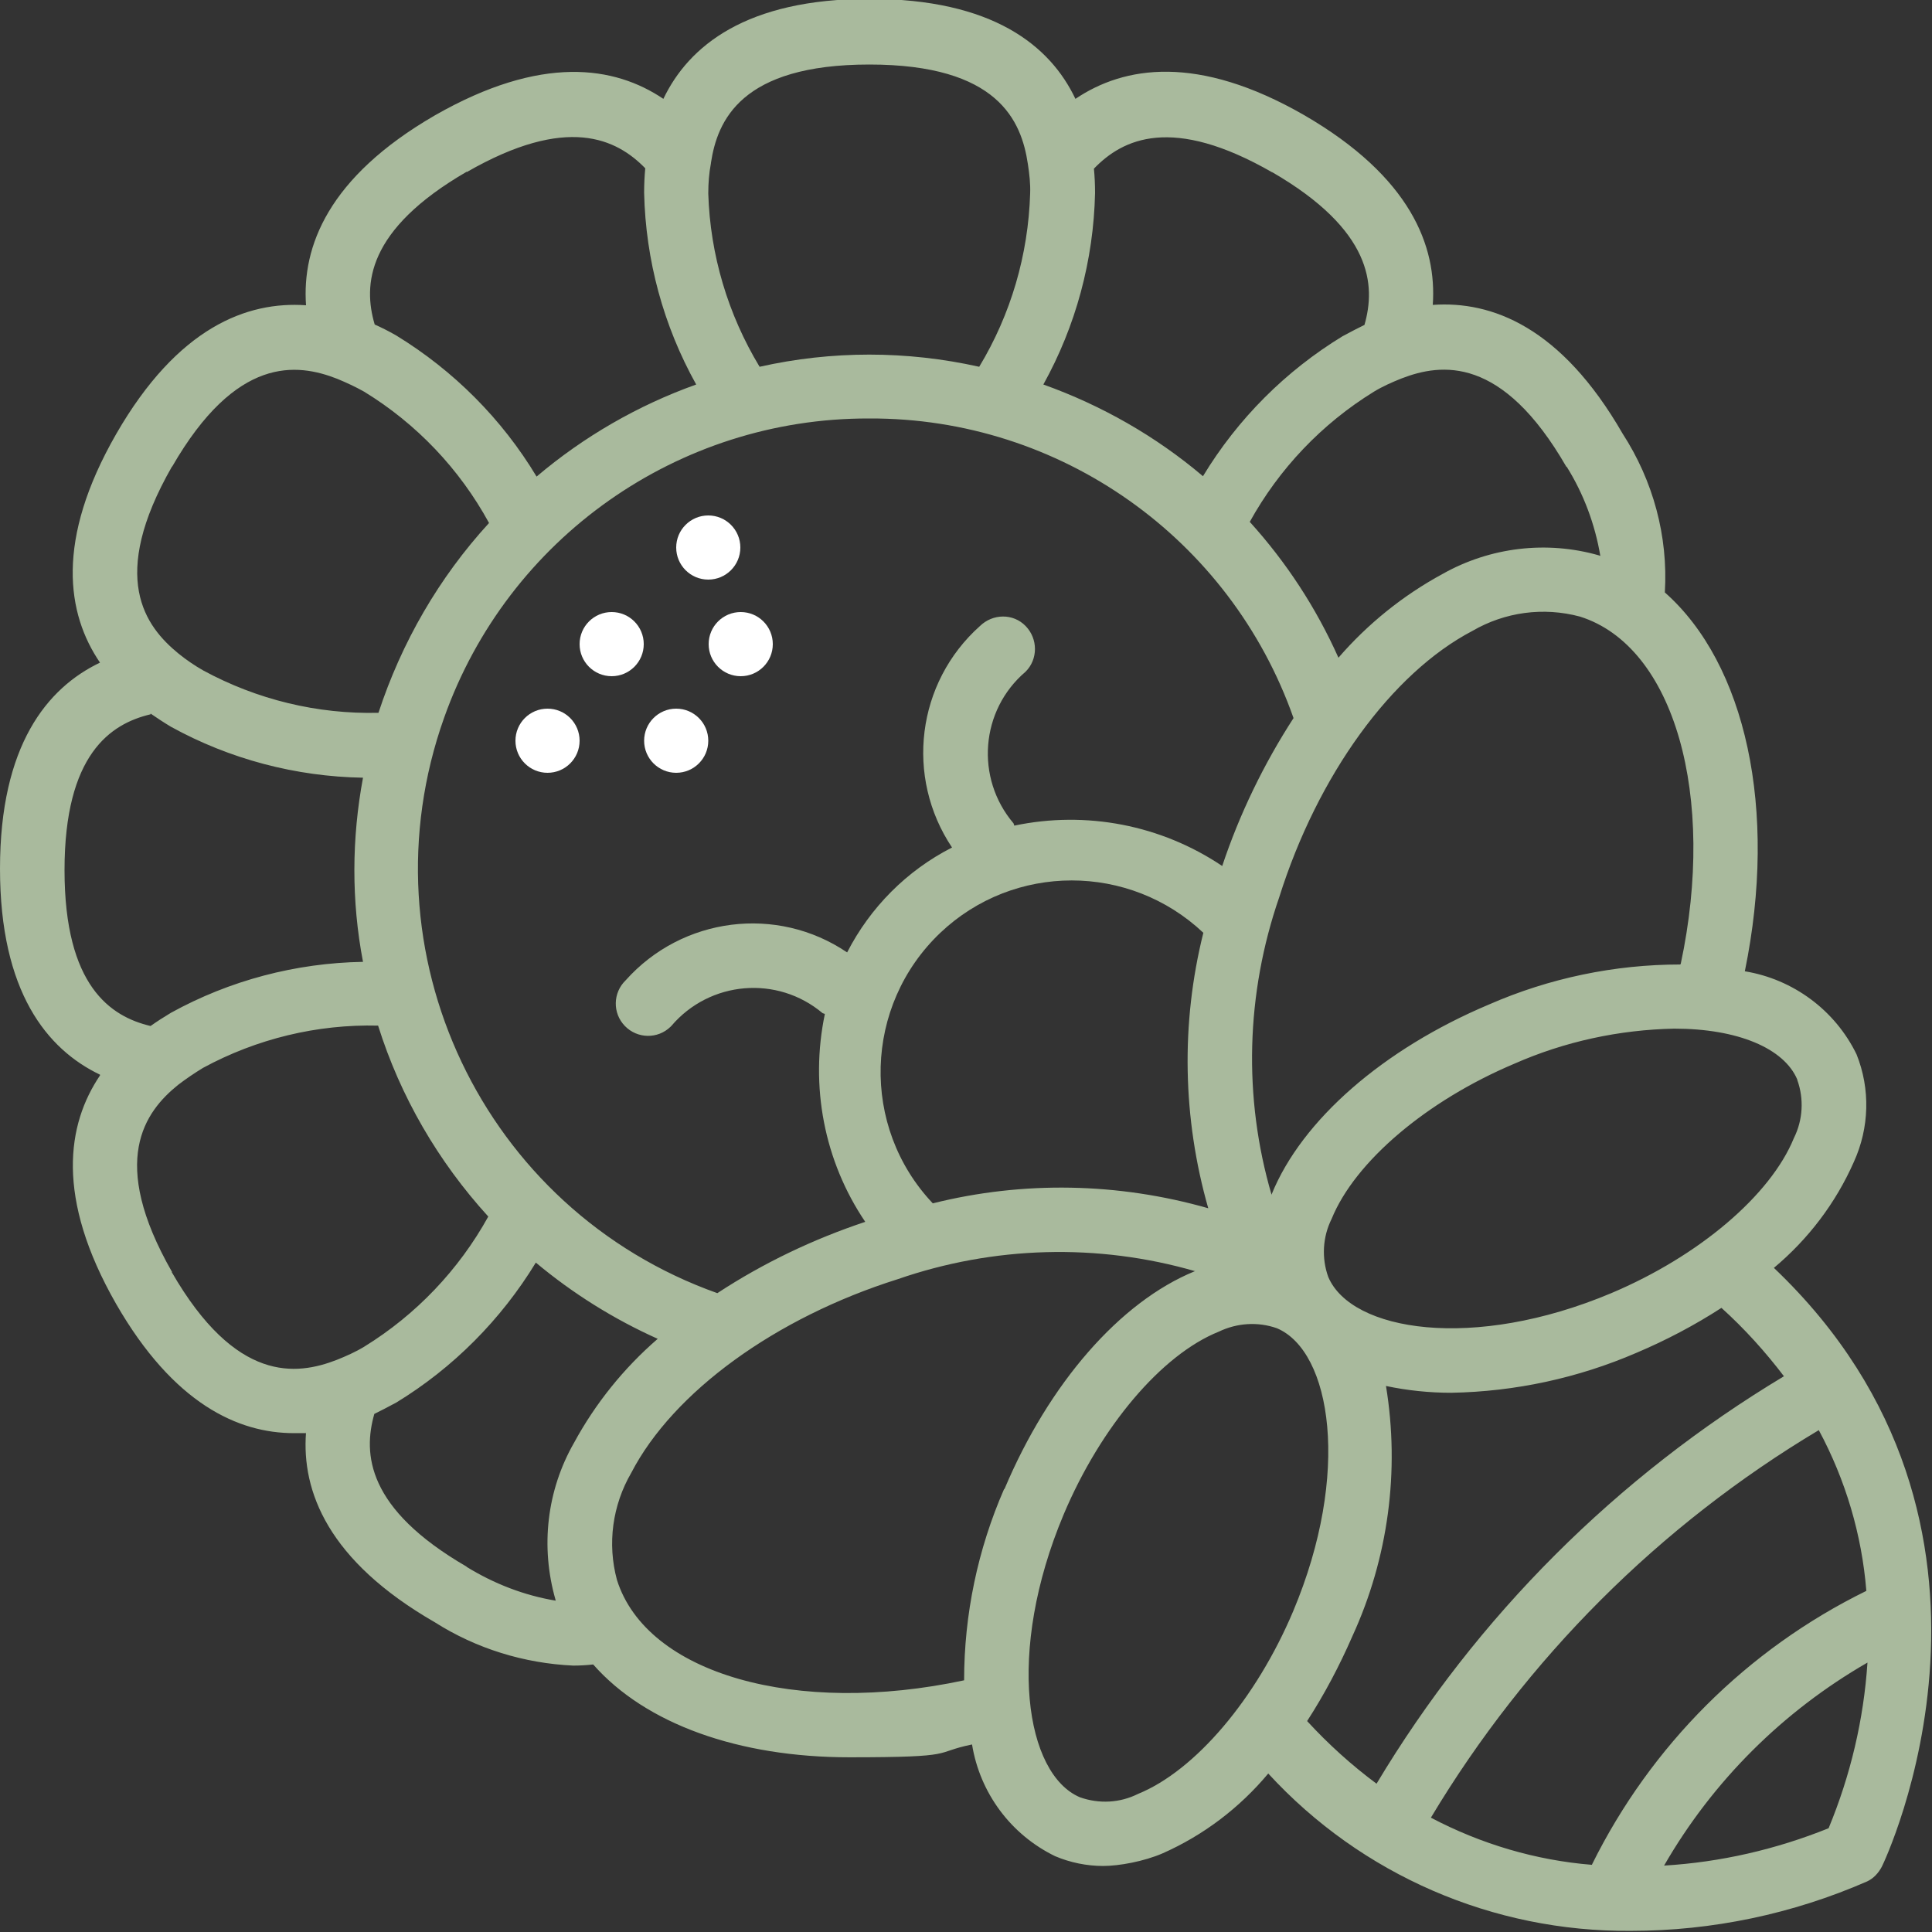 <?xml version="1.0" encoding="UTF-8"?>
<svg id="Icons" xmlns="http://www.w3.org/2000/svg" version="1.1" viewBox="0 0 512 512">
  <rect x="0" y="0" width="512" height="512" fill="#333333" stroke="none"/>
  <defs>
    <style>
      .cls-1 {
        fill: #a9ba9d;
      }

      .cls-1, .cls-2 {
        stroke-width: 0px;
      }

      .cls-2 {
        fill: #ffffff;
      }
    </style>
  </defs>
  <path class="cls-1" d="M26.5,285c-8.7,12.9-11.9,32.3,4.3,60.6,15.2,26.4,32.3,34.2,47.1,34.2s2.1,0,3.2-.2c-1.2,15.6,5.8,34,34.1,50.3,11,7,23.7,10.9,36.7,11.5,1.8,0,3.5-.1,5.3-.3,13.9,15.8,38.6,24.6,67.9,24.6s21.8-1.2,32.5-3.4c2.1,12.9,10.3,23.9,22,29.6,4,1.7,8.4,2.6,12.7,2.6s10.8-1.2,15.7-3.3c10.9-4.8,20.5-12.1,28.1-21.2,24.7,26.9,59.6,42,96.1,41.7,21.6,0,42.9-4.5,62.6-13.1,1.7-.8,3-2.2,3.9-3.9.5-.9,43.3-90.3-28.6-158.7,9.1-7.6,16.4-17.2,21.2-28.1,4.1-9,4.4-19.3.7-28.5-5.7-11.7-16.8-19.9-29.6-22,8.8-42.9.2-81.5-21.2-100.4.9-14.9-3.1-29.6-11.2-42.1-16.3-28.3-34.7-35.2-50.3-34.1,1.1-15.5-5.8-33.9-34.1-50.3-28.2-16.2-47.7-13-60.6-4.3-6.7-14.1-21.9-26.5-54.6-26.5s-47.9,12.5-54.6,26.5c-12.9-8.7-32.3-11.8-60.6,4.4-28.3,16.4-35.2,34.8-34.1,50.3-15.6-1.1-34,5.8-50.3,34.1-16.2,28.2-13.1,47.7-4.3,60.6C12.5,182.3,0,197.5,0,230.2s12.5,47.9,26.5,54.6v.2h0ZM45.6,337.1c-16.9-29.5-7.2-42.5,1.6-49.6,2.1-1.6,4.3-3.1,6.6-4.5,14.2-7.7,30.2-11.6,46.4-11.2,5.9,18.8,15.9,36,29.2,50.6-7.8,14.1-19.1,26-32.9,34.5-2.3,1.4-4.8,2.5-7.3,3.5-10.6,4.1-26.7,6.2-43.7-23.3h.1ZM230.4,110.9c50.5-.2,95.6,31.7,112.4,79.4-7.9,12.2-14.3,25.4-18.9,39.2-16.2-10.9-36.1-14.7-55.1-10.7-.1-.2-.1-.4-.2-.6-10.2-12-8.8-30,3.2-40.2h0c3.3-3.3,3.3-8.7,0-12.1s-8.7-3.3-12.1,0h0c-16.8,15-19.9,40-7.4,58.7-12,6.1-21.7,15.9-27.8,27.8-18.6-12.6-43.7-9.4-58.7,7.4-3.4,3.3-3.5,8.7-.2,12.1s8.7,3.5,12.1.2c0,0,.1-.1.2-.2,10.2-12,28.1-13.5,40.1-3.4h0c.2.1.4.1.6.2-4,19.1-.2,39,10.7,55.1-13.8,4.6-27,10.9-39.2,18.9-62.1-22.1-94.5-90.4-72.4-152.5,16.9-47.6,62-79.4,112.5-79.3h.2,0ZM247.2,318.9c-19.2-20.3-18.3-52.4,2-71.7,19.5-18.5,50.1-18.5,69.7,0-6,24-5.5,49.2,1.3,73-23.8-6.8-49-7.3-73-1.3h0ZM123.7,415.2c-26.6-15.4-27.5-30-24.5-40.5,1.8-.9,3.6-1.8,5.8-3,15.1-9.2,27.8-22,37-37.1,9.8,8.2,20.7,15,32.3,20.2-9,7.8-16.5,17.1-22.2,27.6-7.2,12.6-8.9,27.5-4.9,41.5,0,0,0,.2.1.3-8.4-1.4-16.4-4.5-23.7-9h0ZM266.1,394.6c-7,16-10.6,33.3-10.6,50.7-44.4,9.5-84.1-1.6-92-26.6-2.6-9.6-1.2-19.8,3.8-28.4,11.1-21.4,38.2-41.1,70.6-51.3,25.4-8.8,53-9.6,78.9-2.1h-.2c-19.8,8.1-38.6,29.7-50.4,57.7h0ZM301.6,475.4c-4.8,2.4-10.3,2.7-15.4.9-14.4-6.1-19.7-38.4-4.3-75,9.8-23.2,25.9-42.3,41.1-48.4,4.8-2.3,10.3-2.7,15.4-.9,14.4,6.1,19.7,38.4,4.3,75-9.8,23.2-25.9,42.2-41.1,48.4ZM421.9,494.2c-14.9-1.2-29.4-5.5-42.7-12.5,25.3-42.2,60.6-77.5,102.8-102.7,7.1,13.2,11.4,27.7,12.6,42.6-31.6,15.5-57.1,41-72.7,72.5h0ZM484.6,484.5c-13.9,5.6-28.6,9-43.6,9.9,12.9-22.4,31.5-40.9,53.9-53.8-1,15.1-4.5,29.9-10.3,43.9h0ZM472.8,364.7c-44.3,26.6-81.4,63.6-108,108-6.6-4.9-12.8-10.5-18.4-16.6,4.6-7.1,8.6-14.7,12-22.5,9.5-20.7,12.6-43.8,8.9-66.3,5.7,1.2,11.5,1.8,17.3,1.8,16.9-.3,33.6-3.9,49.1-10.6,7.8-3.3,15.4-7.3,22.5-11.9,6.1,5.5,11.7,11.7,16.7,18.3v-.2h-.1ZM476.3,286.2c1.8,5,1.5,10.6-.9,15.4-6.2,15.2-25.2,31.3-48.4,41.1-36.6,15.4-68.9,10.1-75-4.3-1.8-5-1.5-10.6.9-15.4,6.2-15.2,25.2-31.3,48.4-41.1,13.4-5.9,27.8-9,42.4-9.3,16.8,0,29.1,5.2,32.6,13.5h0ZM445.3,255.6c-17.4,0-34.7,3.6-50.7,10.6-28,11.8-49.6,30.6-57.6,50.3v.2c-7.6-25.9-6.8-53.4,2-78.9,10.2-32.4,29.8-59.4,51.2-70.6,8.6-5,18.8-6.4,28.5-3.8,25.1,7.9,36.2,47.7,26.7,92.1h-.1ZM415.2,123.7c4.5,7.2,7.5,15.3,8.9,23.6,0,0-.2,0-.3-.1-13.9-4-28.9-2.2-41.5,4.9-10.5,5.7-19.8,13.2-27.6,22.2-5.9-13.2-13.8-25.3-23.5-36,7.8-14.1,19.1-26,32.9-34.5,2.3-1.4,4.8-2.5,7.3-3.5,10.6-4.1,26.7-6.1,43.7,23.4,0,0,.1,0,.1,0ZM337.1,45.6c26.6,15.4,27.5,30,24.5,40.5-1.8.9-3.6,1.8-5.8,3-15.1,9.2-27.8,21.9-37,37.1-12.5-10.6-26.9-18.8-42.3-24.3,8.6-15.5,13.3-32.9,13.7-50.7,0-2.3-.1-4.5-.3-6.5,7.6-7.9,20.7-14.3,47.3,1h-.1ZM188.4,43.2c1.7-11.2,7.9-26.1,42-26.1s40.3,14.9,42,26.4c.4,2.6.7,5.2.6,7.8-.5,16.2-5.1,32-13.5,45.9-19.2-4.3-39.1-4.3-58.2,0-8.4-13.9-13.1-29.7-13.6-45.9,0-2.7.2-5.4.7-8h0ZM123.7,45.6c26.6-15.3,39.7-8.8,47.3-1-.2,2.1-.3,4.3-.3,6.5.4,17.8,5.1,35.2,13.8,50.8-15.4,5.5-29.8,13.8-42.3,24.4-9.2-15.3-22-28.1-37.2-37.4-2.1-1.2-3.9-2.1-5.7-2.9-3.1-10.5-2.2-25.1,24.4-40.5h0ZM45.6,123.7c17-29.5,33.1-27.5,43.8-23.3,2.4,1,4.8,2.1,7.1,3.4,13.9,8.5,25.3,20.5,33.1,34.8-13.3,14.5-23.2,31.7-29.3,50.3-16.2.4-32.2-3.5-46.4-11.2-2.3-1.3-4.5-2.8-6.6-4.5-8.8-7.2-18.6-20.1-1.7-49.6h0ZM39.9,189.1c1.6,1.1,3.4,2.3,5.4,3.5,15.6,8.6,33.1,13.2,50.9,13.5-3,16.1-3.1,32.6,0,48.8-17.8.3-35.3,4.9-50.9,13.5-2,1.2-3.7,2.3-5.4,3.5-10.6-2.5-22.8-10.6-22.8-41.3s12.2-38.8,22.8-41.3v-.2h0Z"/>
  <circle class="cls-2" cx="162.1" cy="170.7" r="8.5"/>
  <circle class="cls-2" cx="196.3" cy="170.7" r="8.5"/>
  <circle class="cls-2" cx="187.7" cy="145.1" r="8.5"/>
  <circle class="cls-2" cx="179.2" cy="196.3" r="8.5"/>
  <circle class="cls-2" cx="145.1" cy="196.3" r="8.5"/>
</svg>